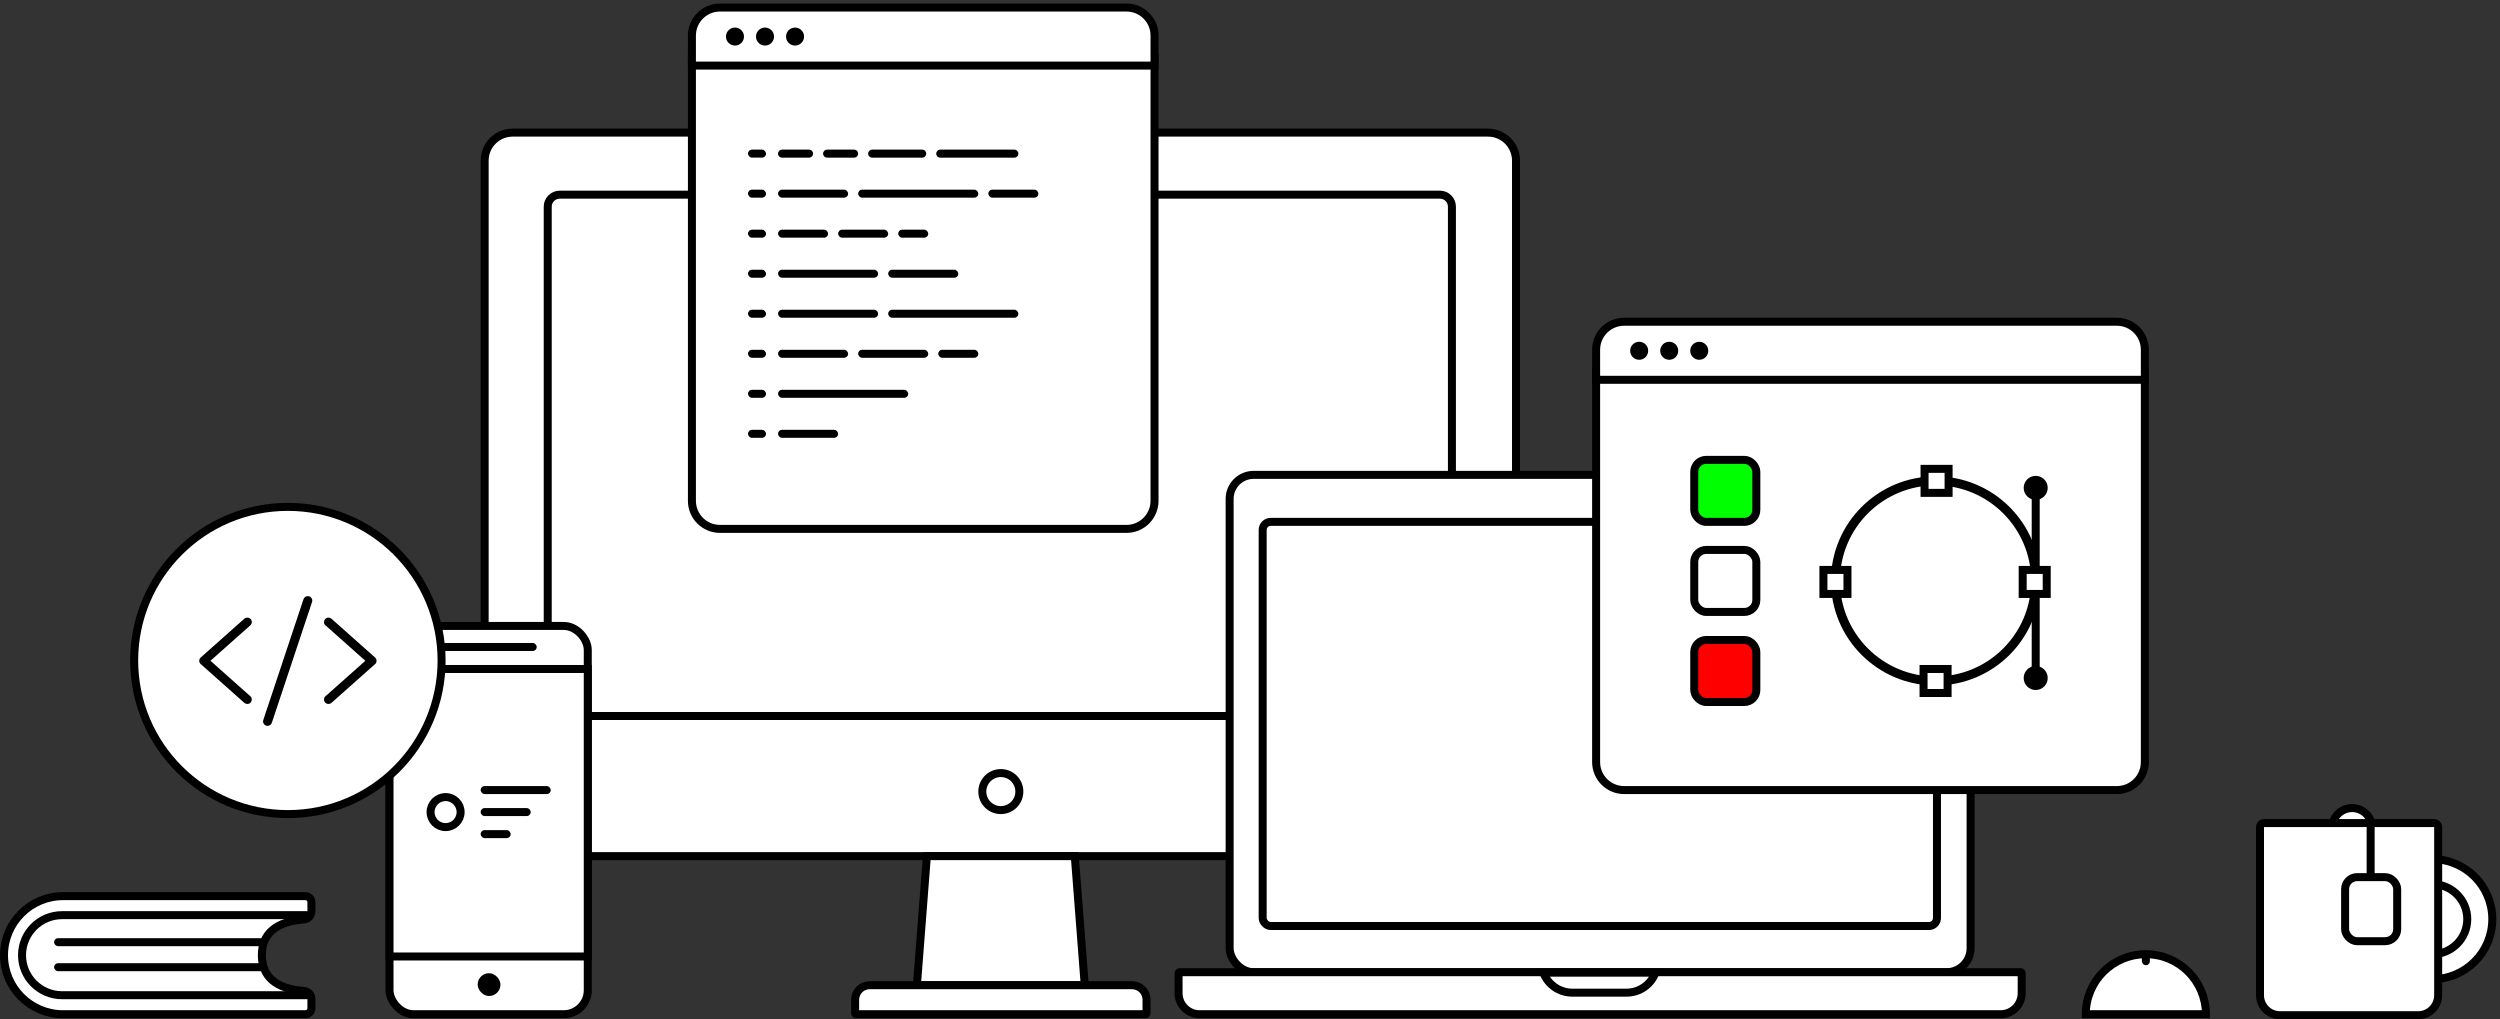 <svg class="svgPC" width="650px" height="265px" viewBox="0 0 650 265" version="1.1" xmlns="http://www.w3.org/2000/svg" xmlns:xlink="http://www.w3.org/1999/xlink">
								<rect x="0" y="0" width="650" height="265" fill="#333333" stroke="none"/>
								<g id="Website" stroke="none" stroke-width="1" fill="none" fill-rule="evenodd">
									<g id="Group-32" transform="translate(0, 3)">
										<path class="controllerBlack" d="M126.008,38.765 C126.008,34.738 129.264,31.482 133.298,31.482 L386.872,31.482 C390.899,31.482 394.162,34.74 394.162,38.765 L394.162,212.307 C394.162,216.334 390.906,219.591 386.872,219.591 L133.298,219.591 C129.271,219.591 126.008,216.332 126.008,212.307 L126.008,38.765 Z" id="Case" stroke="#000" stroke-width="2.081" fill="#FFFFFF"></path>
										<path class="controllerBlack" d="M142.41,50.737 C142.41,49.012 143.813,47.613 145.536,47.613 L374.374,47.613 C376.103,47.613 377.5,49.004 377.5,50.737 L377.5,180.042 C377.5,181.766 376.097,183.166 374.374,183.166 L145.536,183.166 C143.807,183.166 142.41,181.774 142.41,180.042 L142.41,50.737 Z" id="Case" stroke="#000" stroke-width="2.081" fill="#FFFFFF"></path>
										<path class="controllerBlack" d="M240.99,219.591 L279.441,219.591 L282.037,253.154 L238.394,253.154 L240.99,219.591 Z" id="Case" stroke="#000" stroke-width="2.081" fill="#FFFFFF"></path>
										<path class="controllerBlack" d="M222.334,253.411 L222.334,256.927 C222.334,259.007 224.024,260.699 226.104,260.699 L294.326,260.699 C296.402,260.699 298.096,259.007 298.096,256.927 L298.096,253.411 C298.096,253.266 297.984,253.154 297.835,253.154 L222.596,253.154 C222.45,253.154 222.334,253.269 222.334,253.411 Z" id="Keyboard" stroke="#000" stroke-width="2.081" fill="#FFFFFF" transform="translate(260.215, 256.927) scale(1, -1) translate(-260.215, -256.927) "></path>
										<ellipse class="controllerBlack controllerBlackFill" id="Oval-6" stroke="#000" stroke-width="2.081" cx="260.215" cy="202.809" rx="4.816" ry="4.813"></ellipse>
										<rect class="controllerBlack" id="Case" stroke="#000" stroke-width="2.081" fill="#FFFFFF" x="101.275" y="159.75" width="51.547" height="100.949" rx="6.244"></rect>
										<path class="controllerBlack" d="M101.275,170.937 L152.822,170.937 L152.822,245.687 L101.275,245.687 L101.275,170.937 Z" id="Case" stroke="#000" stroke-width="2.081" fill="#FFFFFF"></path>
										<rect class="controllerBlack controllerBlackFill" fill="#000" id="Rectangle-11" x="114.812" y="164.173" width="24.733" height="2.081" rx="1.041"></rect>
										<rect class="controllerBlack controllerBlackFill" fill="#000" id="Rectangle-11" x="124.185" y="250.032" width="5.936" height="5.932" rx="2.966"></rect>
										<ellipse class="controllerBlack" id="Oval-6" stroke="#000" stroke-width="2.081" fill="#FFFFFF" cx="115.854" cy="208.143" rx="3.905" ry="3.903"></ellipse>
										<rect class="controllerBlack controllerBlackFill" fill="#000" id="Rectangle-11" x="124.966" y="201.378" width="18.224" height="2.081" rx="1.041"></rect>
										<rect class="controllerBlack controllerBlackFill" fill="#000" id="Rectangle-11" x="124.966" y="207.102" width="13.017" height="2.081" rx="1.041"></rect>
										<rect class="controllerBlack controllerBlackFill" fill="#000" id="Rectangle-11" x="124.966" y="212.826" width="7.81" height="2.081" rx="1.041"></rect>
										<ellipse class="controllerBlack" id="Oval-7" stroke="#000" stroke-width="2.081" fill="#FFFFFF" cx="74.849" cy="168.726" rx="39.964" ry="39.937"></ellipse>
										<rect class="controllerBlack" id="Case" stroke="#000" stroke-width="2.081" fill="#FFFFFF" x="319.705" y="120.463" width="192.654" height="129.309" rx="6.244"></rect>
										<path class="controllerBlack" d="M306.426,250.026 L306.426,255.235 C306.426,258.248 308.874,260.699 311.888,260.699 L520.176,260.699 C523.187,260.699 525.638,258.25 525.638,255.235 L525.638,250.026 C525.638,249.884 525.525,249.772 525.379,249.772 L306.685,249.772 C306.539,249.772 306.426,249.884 306.426,250.026 Z" id="Keyboard" stroke="#000" stroke-width="2.081" fill="#FFFFFF"></path>
										<path class="controllerBlack" d="M430.429,249.889 L401.27,249.888 C402.434,252.961 405.402,255.092 408.808,255.092 L422.891,255.092 C426.297,255.092 429.265,252.962 430.429,249.889 Z" id="Notch" stroke="#000" stroke-width="2.081" fill="#FFFFFF"></path>
										<rect class="controllerBlack" id="Screen" stroke="#000" stroke-width="2.081" fill="#FFFFFF" x="328.295" y="132.691" width="175.32" height="105.073" rx="2.081"></rect>
										<ellipse class="controllerBlack controllerBlackFill" fill="#000" id="Oval-3" cx="254.358" cy="49.954" rx="1.302" ry="1.301"></ellipse>
										<path class="controllerBlack" d="M179.899,11.968 L300.178,11.968 L300.178,127.228 C300.178,131.249 296.909,134.512 292.886,134.512 L187.191,134.512 C183.166,134.512 179.899,131.248 179.899,127.228 L179.899,11.968 Z" id="Case" stroke="#000" stroke-width="2.081" fill="#FFFFFF"></path>
										<path class="controllerBlack" d="M179.899,6.238 C179.899,2.22 183.169,-1.041 187.191,-1.041 L292.886,-1.041 C296.913,-1.041 300.178,2.216 300.178,6.238 L300.178,14.05 L179.899,14.05 L179.899,6.238 Z" id="Case" stroke="#000" stroke-width="2.081" fill="#FFFFFF"></path>
										<ellipse class="controllerBlack controllerBlackFill" fill="#000" id="Oval-5" cx="191.094" cy="6.504" rx="2.343" ry="2.342"></ellipse>
										<ellipse class="controllerBlack controllerBlackFill" fill="#000" id="Oval-5" cx="198.904" cy="6.504" rx="2.343" ry="2.342"></ellipse>
										<ellipse class="controllerBlack controllerBlackFill" fill="#000" id="Oval-5" cx="206.714" cy="6.504" rx="2.343" ry="2.342"></ellipse>
										<rect class="controllerBlac controllerBlackFill" fill="#000" id="Rectangle-11" x="194.478" y="87.94" width="4.686" height="2.081" rx="1.041"></rect>
										<rect class="controllerBlack controllerBlackFill" fill="#000" id="Rectangle-11" x="194.478" y="35.905" width="4.686" height="2.081" rx="1.041"></rect>
										<path class="controllerBlack controllerBlackFill" fill="#000" d="M203.329,35.905 L210.36,35.905 C210.935,35.905 211.401,36.371 211.401,36.945 C211.401,37.52 210.935,37.986 210.36,37.986 L203.329,37.986 C202.754,37.986 202.288,37.52 202.288,36.945 C202.288,36.371 202.754,35.905 203.329,35.905 Z" id="Rectangle-11"></path>
										<path class="controllerBlack controllerBlackFill" fill="#000" d="M215.045,35.905 L222.075,35.905 C222.65,35.905 223.116,36.371 223.116,36.945 C223.116,37.52 222.65,37.986 222.075,37.986 L215.045,37.986 C214.47,37.986 214.004,37.52 214.004,36.945 C214.004,36.371 214.47,35.905 215.045,35.905 Z" id="Rectangle-11"></path>
										<path class="controllerBlack controllerBlackFill" fill="#000" d="M226.76,35.905 L239.779,35.905 C240.354,35.905 240.82,36.371 240.82,36.945 C240.82,37.52 240.354,37.986 239.779,37.986 L226.76,37.986 C226.186,37.986 225.72,37.52 225.72,36.945 C225.72,36.371 226.186,35.905 226.76,35.905 Z" id="Rectangle-11"></path>
										<path class="controllerBlack controllerBlackFill" fill="#000" d="M244.464,35.905 L263.731,35.905 C264.305,35.905 264.771,36.371 264.771,36.945 C264.771,37.52 264.305,37.986 263.731,37.986 L244.464,37.986 C243.889,37.986 243.423,37.52 243.423,36.945 C243.423,36.371 243.889,35.905 244.464,35.905 Z" id="Rectangle-11"></path>
										<rect class="controllerBlack controllerBlackFill" fill="#000" id="Rectangle-11" x="194.478" y="46.312" width="4.686" height="2.081" rx="1.041"></rect>
										<rect class="controllerBlack controllerBlackFill" fill="#000" id="Rectangle-11" x="194.478" y="56.719" width="4.686" height="2.081" rx="1.041"></rect>
										<rect class="controllerBlack controllerBlackFill" fill="#000" id="Rectangle-11" x="194.478" y="67.126" width="4.686" height="2.081" rx="1.041"></rect>
										<rect class="controllerBlack controllerBlackFill" fill="#000" id="Rectangle-11" x="194.478" y="77.533" width="4.686" height="2.081" rx="1.041"></rect>
										<rect class="controllerBlack controllerBlackFill" fill="#000" id="Rectangle-11" x="194.478" y="98.348" width="4.686" height="2.081" rx="1.041"></rect>
										<rect class="controllerBlack controllerBlackFill" fill="#000" id="Rectangle-11" x="194.478" y="108.755" width="4.686" height="2.081" rx="1.041"></rect>
										<rect class="controllerBlack controllerBlackFill" fill="#000" id="Rectangle-11" x="202.288" y="46.312" width="18.224" height="2.081" rx="1.041"></rect>
										<rect class="controllerBlack controllerBlackFill" fill="#000" id="Rectangle-11" x="223.116" y="46.312" width="31.241" height="2.081" rx="1.041"></rect>
										<rect class="controllerBlack controllerBlackFill" fill="#000" id="Rectangle-11" x="256.961" y="46.312" width="13.017" height="2.081" rx="1.041"></rect>
										<rect class="controllerBlack controllerBlackFill" fill="#000" id="Rectangle-11" x="202.288" y="56.719" width="13.017" height="2.081" rx="1.041"></rect>
										<rect class="controllerBlack controllerBlackFill" fill="#000" id="Rectangle-11" x="217.909" y="56.719" width="13.017" height="2.081" rx="1.041"></rect>
										<rect class="controllerBlack controllerBlackFill" fill="#000" id="Rectangle-11" x="233.53" y="56.719" width="7.81" height="2.081" rx="1.041"></rect>
										<rect class="controllerBlack controllerBlackFill" fill="#000" id="Rectangle-11" x="202.288" y="67.126" width="26.035" height="2.081" rx="1.041"></rect>
										<rect class="controllerBlack controllerBlackFill" fill="#000" id="Rectangle-11" x="230.926" y="67.126" width="18.224" height="2.081" rx="1.041"></rect>
										<rect class="controllerBlack controllerBlackFill" fill="#000" id="Rectangle-11" x="202.288" y="77.533" width="26.035" height="2.081" rx="1.041"></rect>
										<rect class="controllerBlack controllerBlackFill" fill="#000" id="Rectangle-11" x="230.926" y="77.533" width="33.845" height="2.081" rx="1.041"></rect>
										<rect class="controllerBlack controllerBlackFill" fill="#000" id="Rectangle-11" x="202.288" y="87.94" width="18.224" height="2.081" rx="1.041"></rect>
										<rect class="controllerBlack controllerBlackFill" fill="#000" id="Rectangle-11" x="223.116" y="87.94" width="18.224" height="2.081" rx="1.041"></rect>
										<rect class="controllerBlack controllerBlackFill" fill="#000" id="Rectangle-11" x="243.944" y="87.94" width="10.414" height="2.081" rx="1.041"></rect>
										<rect class="controllerBlack controllerBlackFill" fill="#000" id="Rectangle-11" x="202.288" y="98.348" width="33.845" height="2.081" rx="1.041"></rect>
										<rect class="controllerBlack controllerBlackFill" fill="#000" id="Rectangle-11" x="202.288" y="108.755" width="15.621" height="2.081" rx="1.041"></rect>
										<path class="controllerBlack" d="M414.991,93.664 L557.659,93.664 L557.659,195.143 C557.659,199.163 554.4,202.419 550.374,202.419 L422.277,202.419 C418.256,202.419 414.991,199.157 414.991,195.143 L414.991,93.664 Z" id="Case" stroke="#000" stroke-width="2.081" fill="#FFFFFF"></path>
										<path class="controllerBlack" d="M414.991,87.934 C414.991,83.913 418.251,80.655 422.277,80.655 L550.374,80.655 C554.398,80.655 557.659,83.912 557.659,87.934 L557.659,95.746 L414.991,95.746 L414.991,87.934 Z" id="Case" stroke="#000" stroke-width="2.081" fill="#FFFFFF"></path>
										<ellipse class="controllerBlack controllerBlackFill" fill="#000" id="Oval-5" cx="426.186" cy="88.201" rx="2.343" ry="2.342"></ellipse>
										<ellipse class="controllerBlack controllerBlackFill" fill="#000" id="Oval-5" cx="433.996" cy="88.201" rx="2.343" ry="2.342"></ellipse>
										<ellipse class="controllerBlack controllerBlackFill" fill="#000" id="Oval-5" cx="441.806" cy="88.201" rx="2.343" ry="2.342"></ellipse>
										<ellipse class="controllerBlack" id="Oval-6" stroke="#000" stroke-width="2.342" fill="#FFFFFF" cx="503.248" cy="148.042" rx="26.035" ry="26.018"></ellipse>
										<path class="controllerBlack" d="M500.383,118.902 L500.383,125.146 L506.633,125.146 L506.633,118.902 L500.383,118.902 Z" id="Rectangle-12" stroke="#000" stroke-width="2.081" fill="#FFFFFF"></path>
										<path class="controllerBlack" d="M500.123,170.937 L500.123,177.182 L506.373,177.182 L506.373,170.937 L500.123,170.937 Z" id="Rectangle-12" stroke="#000" stroke-width="2.081" fill="#FFFFFF"></path>
										<path class="controllerBlack" d="M474.089,145.18 L474.089,151.424 L480.338,151.424 L480.338,145.18 L474.089,145.18 Z" id="Rectangle-12" stroke="#000" stroke-width="2.081" fill="#FFFFFF"></path>
										<path class="controllerBlack" d="M525.897,145.18 L525.897,151.424 L532.147,151.424 L532.147,145.18 L525.897,145.18 Z" id="Rectangle-12" stroke="#000" stroke-width="2.081" fill="#FFFFFF"></path>
										<line class="controllerBlack controllerBlackFill" fill="#000" x1="529.282" y1="124.626" x2="529.282" y2="144.139" id="Line" stroke="#000" stroke-width="2.081" stroke-linecap="square"></line>
										<line class="controllerBlack controllerBlackFill" fill="#000" x1="529.282" y1="151.944" x2="529.282" y2="171.458" id="Line" stroke="#000" stroke-width="2.081" stroke-linecap="square"></line>
										<ellipse class="controllerBlack controllerBlackFill" fill="#000" id="Oval-5" cx="529.282" cy="123.845" rx="3.124" ry="3.122"></ellipse>
										<ellipse class="controllerBlack controllerBlackFill" fill="#000" id="Oval-5" cx="529.282" cy="173.279" rx="3.124" ry="3.122"></ellipse>
										<g class="controllerBlack" id="Group-60" transform="translate(439.463, 115.519)" fill="#FFFFFF" stroke="#000" stroke-width="2.081">
											<rect class="controllerBlack" fill="#0f0" id="Rectangle-15" x="1.041" y="1.041" width="16.143" height="16.131" rx="3.122"></rect>
											<rect class="controllerBlack" fill="#fff" id="Rectangle-15" x="1.041" y="24.457" width="16.143" height="16.131" rx="3.122"></rect>
											<rect class="controllerBlack" fill="#f00" id="Rectangle-15" x="1.041" y="47.873" width="16.143" height="16.131" rx="3.122"></rect>
										</g>
										<ellipse class="controllerBlack" id="Oval-8" stroke="#000" stroke-width="2.081" fill="#FFFFFF" cx="632.379" cy="235.982" rx="15.621" ry="15.611"></ellipse>
										<ellipse class="controllerBlack" id="Oval-8" stroke="#000" stroke-width="2.081" fill="#FFFFFF" cx="632.379" cy="235.982" rx="9.112" ry="9.106"></ellipse>
										<ellipse class="controllerBlack " id="Oval-8" stroke="#000" stroke-width="2.081" fill="#FFFFFF" cx="611.552" cy="212.306" rx="5.207" ry="5.204"></ellipse>
										<path class="controllerBlack" d="M588.64,211.005 C588.065,211.005 587.599,211.471 587.599,212.046 L587.599,255.756 C587.599,258.63 589.929,260.959 592.803,260.959 L628.72,260.959 C631.594,260.959 633.924,258.63 633.924,255.756 L633.924,212.046 C633.924,211.471 633.458,211.005 632.883,211.005 L588.64,211.005 Z" id="Rectangle-16" stroke="#000" stroke-width="2.081" fill="#FFFFFF"></path>
										<rect class="controllerBlack" id="Rectangle-16" stroke="#000" stroke-width="2.081" fill="#FFFFFF" x="609.729" y="225.055" width="13.539" height="16.651" rx="3.122"></rect>
										<line class="controllerBlack controllerBlackFill" x1="616.368" y1="211.395" x2="616.368" y2="223.233" id="Line-2" stroke="#000" stroke-width="2.081" stroke-linecap="square"></line>
										<path class="controllerBlack" d="M557.92,260.699 C566.548,260.699 573.541,260.699 573.541,260.699 C573.541,252.078 566.548,245.088 557.92,245.088 C549.293,245.088 542.3,252.078 542.3,260.699 C542.3,260.699 549.293,260.699 557.92,260.699 Z" id="Oval-8" stroke="#000" stroke-width="2.081" fill="#FFFFFF"></path>
										<rect class="controllerBlack controllerBlackFill" id="Rectangle-11" fill="#000" x="556.879" y="244.568" width="2.083" height="3.382" rx="1.041"></rect>
										<path class="controllerBlack" d="M16.391,229.998 C7.913,229.998 1.041,236.871 1.041,245.349 C1.041,253.827 7.913,260.699 16.391,260.699 L79.407,260.699 C80.269,260.699 80.968,260 80.968,259.138 L80.968,256.722 C80.968,255.63 80.124,254.723 79.034,254.646 C71.88,254.138 68.081,250.995 68.081,245.349 C68.081,239.702 71.88,236.559 79.034,236.051 C80.124,235.974 80.968,235.067 80.968,233.975 L80.968,231.559 C80.968,230.697 80.269,229.998 79.407,229.998 L16.391,229.998 Z" id="Rectangle-17" stroke="#000" stroke-width="2.081" fill="#FFFFFF"></path>
										<path class="controllerBlack" d="M80.186,255.3 C80.186,255.552 79.982,255.756 79.73,255.756 L79.73,255.756 L72.353,255.756 L16.141,255.756 C10.39,255.756 5.728,251.096 5.728,245.349 C5.728,239.601 10.39,234.941 16.141,234.941 L72.353,234.941 L79.73,234.941 L79.73,234.941 C79.982,234.941 80.186,235.146 80.186,235.397" id="Rectangle-19" stroke="#000" stroke-width="2.081"></path>
										<rect class="controllerBlack controllerBlackFill" id="Rectangle-18" fill="#000" x="14.059" y="240.926" width="54.673" height="2.081" rx="1.041"></rect>
										<rect class="controllerBlack controllerBlackFill" id="Rectangle-18" fill="#000" x="14.059" y="247.43" width="54.673" height="2.081" rx="1.041"></rect>
										<path class="controllerBlack controllerBlackFill" d="M65.127,178.055 C63.849,176.92 62.571,175.785 61.294,174.65 C59.257,172.843 57.227,171.03 55.191,169.223 C54.724,168.812 54.258,168.395 53.797,167.983 C53.797,168.528 53.797,169.078 53.797,169.622 C55.074,168.487 56.352,167.352 57.63,166.217 C59.666,164.41 61.696,162.597 63.732,160.79 C64.199,160.379 64.666,159.962 65.127,159.551 C65.582,159.145 65.576,158.317 65.127,157.912 C64.642,157.466 63.966,157.477 63.475,157.912 C62.198,159.047 60.92,160.182 59.642,161.317 C57.606,163.124 55.576,164.937 53.54,166.744 C53.073,167.155 52.607,167.572 52.146,167.983 C51.696,168.383 51.696,169.223 52.146,169.622 C53.423,170.758 54.701,171.893 55.979,173.028 C58.015,174.835 60.045,176.648 62.081,178.455 C62.548,178.866 63.015,179.283 63.475,179.694 C63.931,180.1 64.683,180.175 65.127,179.694 C65.535,179.254 65.611,178.489 65.127,178.055 L65.127,178.055 Z" id="Shape" fill="#000" fill-rule="nonzero"></path>
										<path class="controllerBlack controllerBlackFill" d="M84.583,159.554 C85.86,160.689 87.138,161.824 88.416,162.959 C90.452,164.766 92.482,166.579 94.518,168.386 C94.985,168.797 95.452,169.214 95.912,169.625 C95.912,169.081 95.912,168.531 95.912,167.986 C94.635,169.121 93.357,170.256 92.079,171.392 C90.043,173.199 88.013,175.011 85.977,176.818 C85.51,177.23 85.043,177.647 84.583,178.058 C84.128,178.463 84.133,179.291 84.583,179.697 C85.067,180.143 85.744,180.131 86.234,179.697 C87.511,178.562 88.789,177.427 90.067,176.291 C92.103,174.484 94.133,172.672 96.169,170.865 C96.636,170.453 97.103,170.036 97.563,169.625 C98.013,169.226 98.013,168.386 97.563,167.986 C96.286,166.851 95.008,165.716 93.73,164.581 C91.694,162.774 89.664,160.961 87.628,159.154 C87.161,158.743 86.695,158.326 86.234,157.914 C85.779,157.509 85.026,157.434 84.583,157.914 C84.174,158.355 84.098,159.119 84.583,159.554 L84.583,159.554 Z" id="Shape" fill="#000" fill-rule="nonzero"></path>
										<path class="controllerBlack controllerBlackFill" d="M70.694,184.876 C71.044,183.833 71.388,182.791 71.738,181.742 C72.572,179.235 73.407,176.733 74.241,174.225 C75.244,171.202 76.248,168.184 77.257,165.161 C78.126,162.549 78.996,159.937 79.865,157.325 C80.279,156.056 80.746,154.794 81.131,153.508 C81.137,153.491 81.143,153.473 81.148,153.456 C81.341,152.883 80.927,152.164 80.332,152.031 C79.69,151.886 79.101,152.222 78.896,152.842 C78.546,153.885 78.202,154.927 77.852,155.975 C77.018,158.483 76.184,160.985 75.349,163.493 C74.346,166.516 73.342,169.534 72.333,172.557 C71.464,175.169 70.595,177.781 69.725,180.393 C69.311,181.656 68.844,182.918 68.459,184.204 C68.453,184.221 68.448,184.239 68.442,184.256 C68.249,184.829 68.663,185.548 69.259,185.681 C69.9,185.826 70.49,185.49 70.694,184.876 L70.694,184.876 Z" id="Shape" fill="#000" fill-rule="nonzero"></path>
									</g>
								</g>
							</svg>